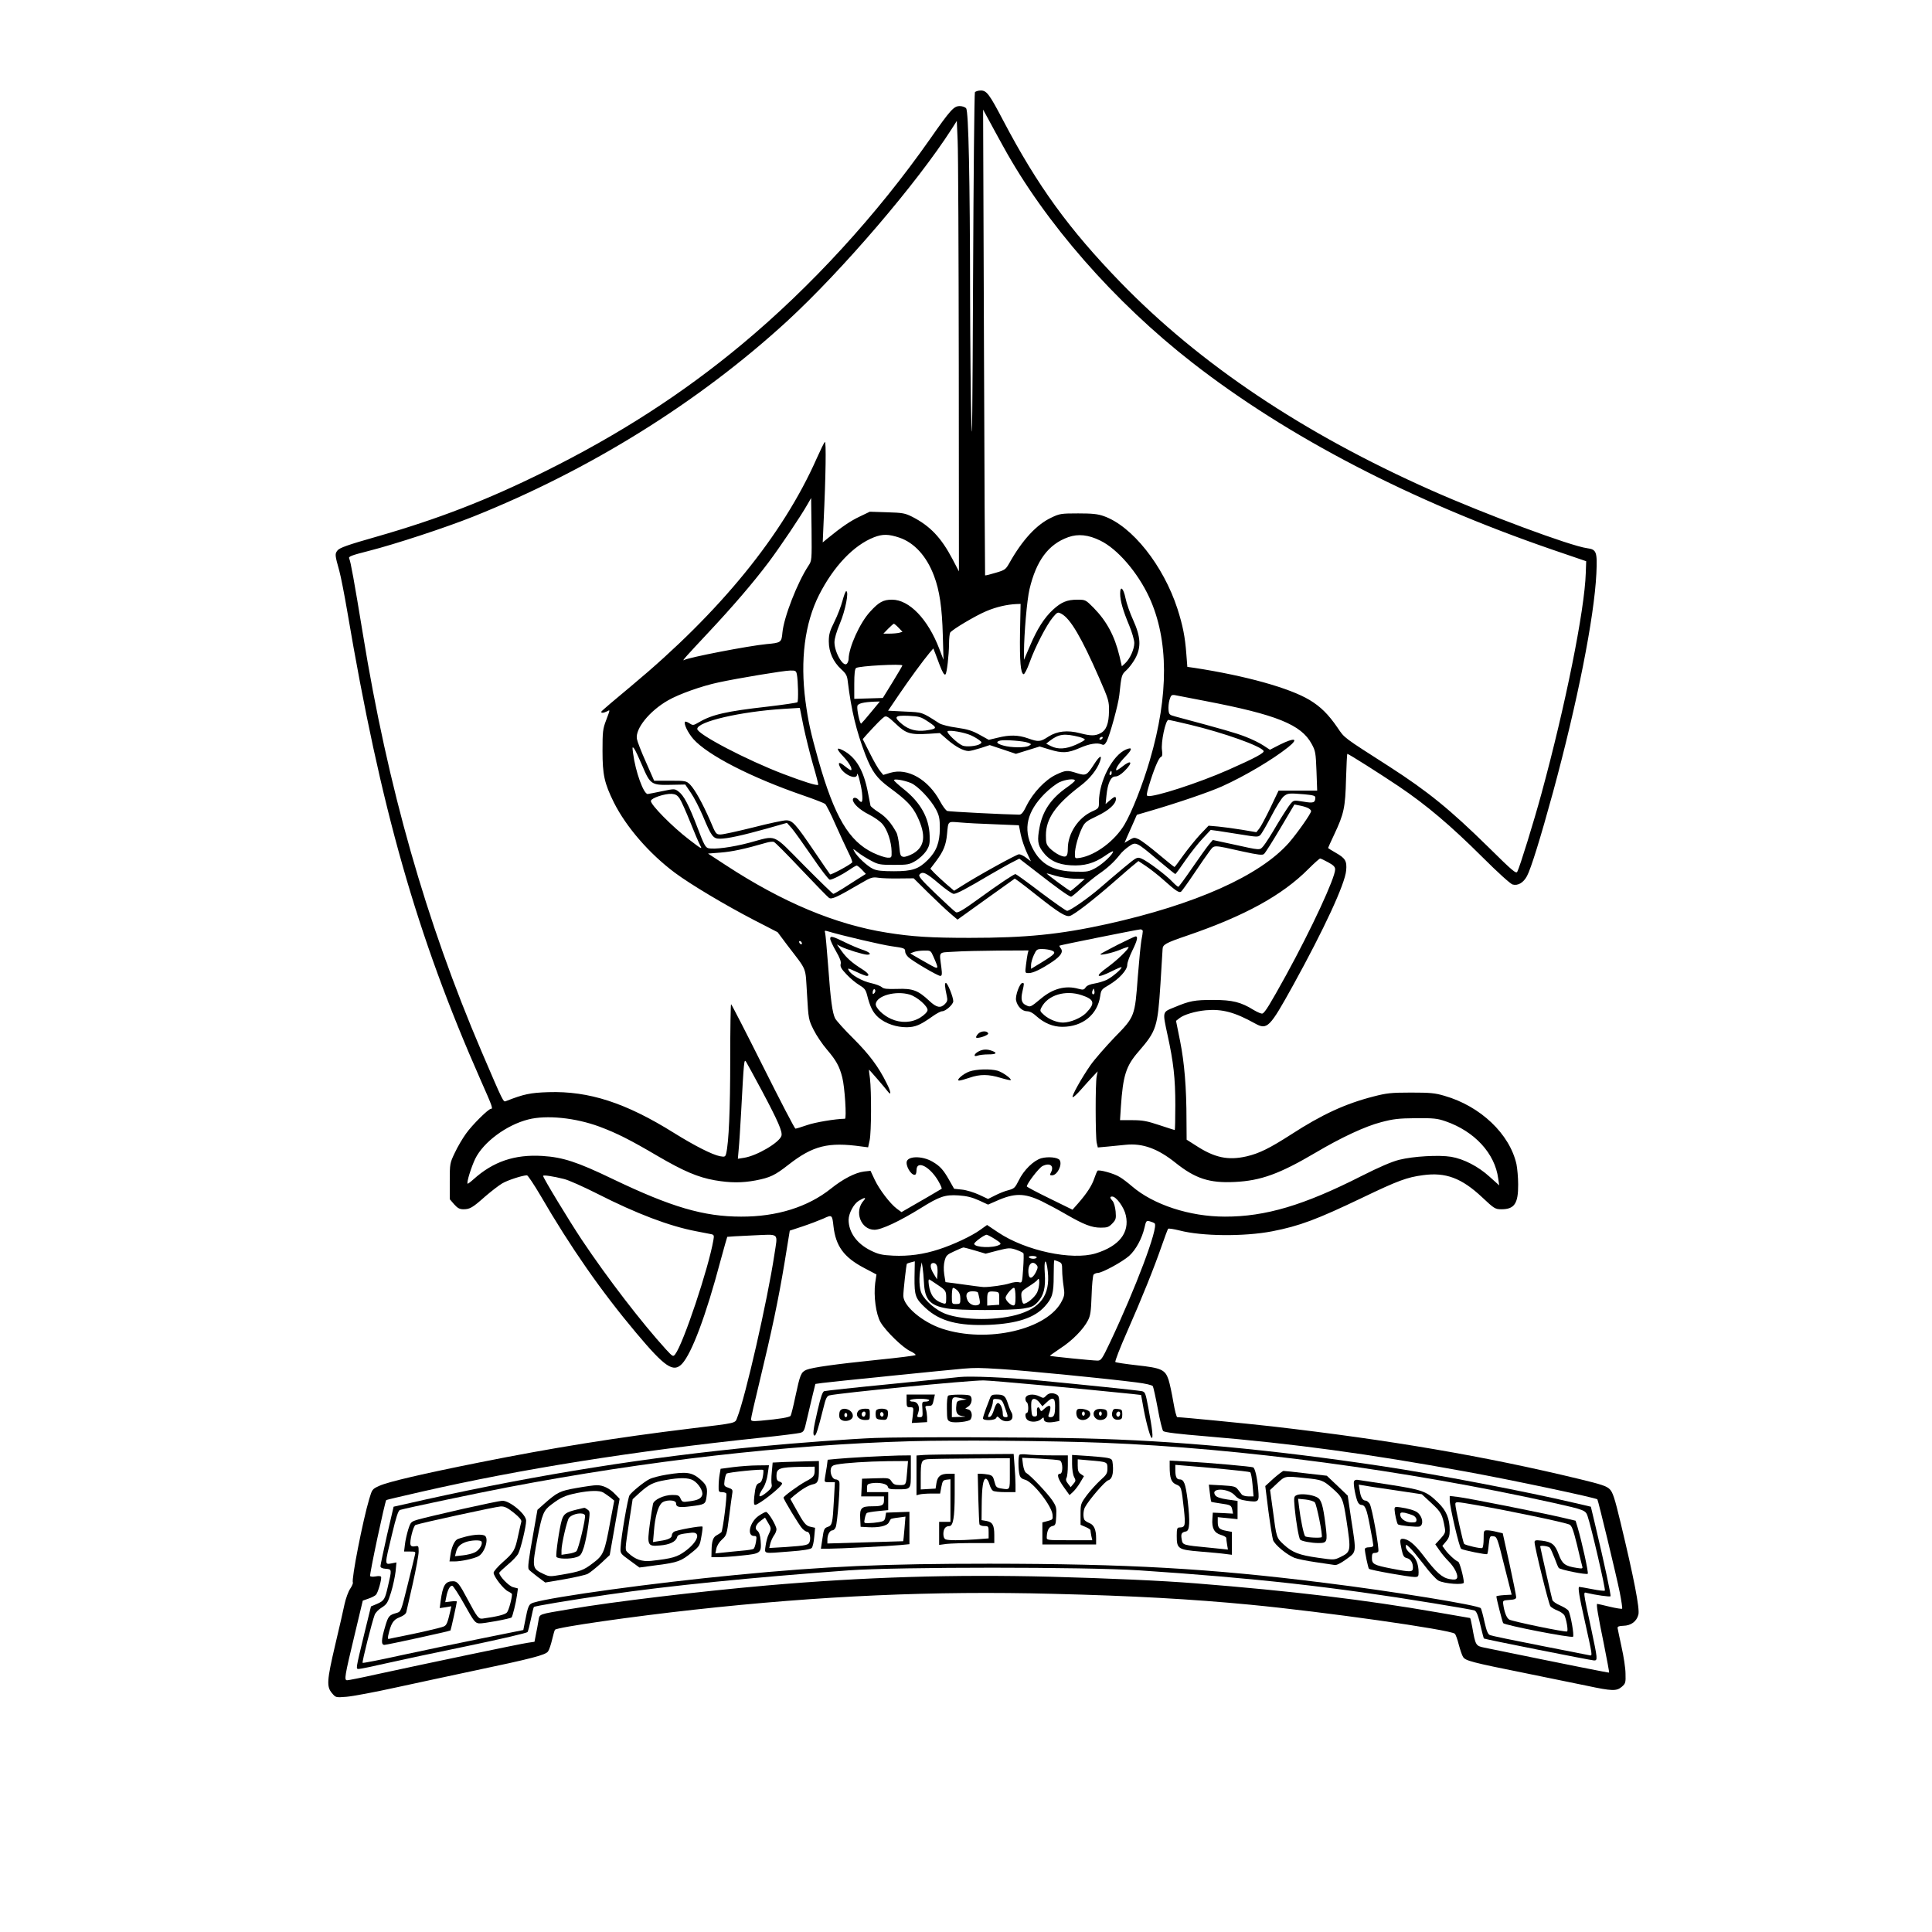 <?xml version="1.0" encoding="UTF-8" standalone="yes"?>
<svg version="1.0" xmlns="http://www.w3.org/2000/svg" width="1024pt" height="1024pt" viewBox="0 0 1366 1366" preserveAspectRatio="xMidYMid meet">
  <g transform="translate(0,1366) scale(0.1,-0.1)" fill="#000000" stroke="none">
    <path d="M6893 13008 c-4 -7 -10 -600 -13 -1318 -4 -944 -7 -1225 -12 -1016
-5 159 -8 557 -9 885 -1 846 -11 1314 -28 1335 -7 9 -28 16 -45 16 -42 0 -65
-25 -211 -234 -376 -536 -841 -1044 -1330 -1451 -418 -348 -871 -640 -1396
-900 -406 -201 -749 -334 -1188 -460 -201 -57 -259 -78 -274 -96 -20 -25 -20
-31 12 -145 11 -40 36 -168 56 -285 237 -1398 491 -2291 944 -3317 83 -187 88
-202 72 -202 -18 0 -133 -114 -176 -175 -24 -33 -60 -94 -79 -135 -35 -73 -36
-76 -36 -202 l0 -127 31 -36 c24 -27 39 -35 66 -35 45 0 64 11 154 91 42 36
96 78 120 92 39 23 144 57 175 57 6 0 49 -64 95 -142 213 -367 430 -678 677
-972 204 -243 263 -283 324 -219 69 74 170 343 272 728 25 92 47 169 48 170 2
1 81 6 176 10 200 8 181 25 157 -137 -48 -319 -205 -1007 -262 -1149 -17 -44
6 -38 -328 -79 -528 -64 -986 -138 -1495 -240 -401 -80 -645 -137 -707 -165
-51 -23 -52 -25 -72 -92 -45 -149 -128 -573 -116 -592 2 -5 -6 -25 -19 -44
-13 -19 -31 -68 -40 -109 -8 -40 -38 -170 -66 -288 -59 -252 -62 -295 -23
-341 27 -32 27 -32 102 -26 42 3 202 33 356 67 154 33 397 86 540 116 419 88
514 113 530 138 8 11 21 50 29 85 8 34 17 65 20 68 17 18 548 94 986 142 890
98 1690 134 2534 112 565 -14 980 -37 1396 -77 520 -50 1411 -176 1446 -205 6
-5 19 -40 28 -77 10 -37 23 -77 31 -88 17 -26 61 -38 440 -114 160 -33 355
-73 435 -89 178 -38 210 -39 247 -7 26 23 28 29 26 93 0 37 -13 122 -28 188
-14 66 -27 126 -28 134 -1 11 10 15 40 16 55 1 95 31 107 79 11 41 -32 261
-126 651 -42 175 -55 214 -77 236 -22 22 -59 34 -216 72 -666 161 -1332 275
-2172 372 -189 21 -634 65 -669 65 -6 0 -18 48 -28 107 -10 59 -25 130 -34
158 -24 71 -50 83 -224 102 -79 9 -147 19 -152 23 -4 5 33 101 83 214 104 236
191 452 246 611 21 61 41 113 44 117 4 4 40 -2 81 -12 157 -41 455 -44 654 -6
195 38 315 83 641 239 250 120 313 143 426 158 160 22 273 -20 418 -156 86
-81 93 -85 137 -85 91 0 119 40 118 175 0 50 -6 114 -12 144 -48 213 -254 410
-509 483 -67 20 -101 23 -238 23 -141 0 -172 -4 -265 -28 -199 -51 -365 -128
-581 -268 -151 -97 -225 -134 -315 -155 -131 -30 -227 -10 -361 78 l-63 40 -1
137 c0 232 -15 408 -45 559 l-29 144 24 19 c31 25 112 49 186 56 116 10 204
-13 348 -93 87 -48 103 -32 270 270 219 397 367 716 375 812 6 66 -6 86 -73
124 -30 17 -55 33 -55 34 0 2 20 46 44 97 68 144 78 189 83 392 3 97 7 177 9
177 9 0 227 -138 364 -230 196 -132 368 -278 592 -501 109 -109 198 -189 213
-193 38 -10 76 13 101 59 28 51 96 270 184 592 173 636 292 1237 307 1548 7
155 1 170 -66 179 -118 16 -718 239 -1105 411 -902 401 -1632 890 -2194 1469
-365 377 -585 680 -828 1142 -99 189 -118 214 -159 214 -19 0 -37 -6 -42 -12z
m200 -383 c296 -540 786 -1100 1337 -1529 675 -526 1546 -978 2545 -1322 l240
-82 -3 -84 c-8 -264 -145 -942 -313 -1558 -54 -199 -154 -522 -171 -553 -8
-17 -33 4 -206 175 -270 265 -426 392 -699 568 -331 212 -315 200 -366 275
-65 95 -120 149 -198 196 -142 85 -451 171 -814 227 l-50 7 -7 90 c-9 123 -25
202 -63 321 -100 307 -321 585 -521 655 -42 15 -82 19 -181 19 -120 0 -132 -2
-188 -29 -106 -49 -207 -159 -299 -323 -25 -44 -31 -49 -97 -68 -39 -12 -72
-20 -74 -18 -1 2 -5 743 -8 1648 l-6 1645 41 -75 c22 -41 67 -124 101 -185z
m-314 -1553 l1 -1452 -45 86 c-80 152 -158 235 -285 300 -50 25 -67 29 -178
32 l-122 4 -73 -35 c-65 -31 -127 -73 -226 -154 l-34 -28 6 140 c16 331 19
580 9 570 -6 -5 -31 -57 -57 -115 -240 -543 -681 -1085 -1309 -1608 -116 -96
-212 -178 -214 -183 -5 -12 15 -11 39 1 24 13 24 16 -6 -64 -23 -60 -25 -81
-25 -215 0 -169 13 -228 80 -364 87 -174 251 -363 432 -498 112 -83 353 -227
561 -335 l165 -85 68 -91 c145 -190 127 -146 140 -348 10 -176 11 -180 47
-252 20 -40 62 -102 93 -138 65 -76 89 -118 109 -197 18 -68 32 -293 19 -293
-68 -1 -211 -25 -268 -45 -40 -14 -77 -25 -82 -25 -5 0 -108 198 -229 440
-121 242 -223 440 -226 440 -3 0 -6 -177 -6 -392 0 -352 -10 -588 -29 -665 -6
-22 -10 -24 -43 -18 -54 10 -180 74 -326 165 -341 213 -601 297 -887 288 -129
-4 -175 -14 -300 -63 -20 -8 -16 -16 -173 350 -394 922 -663 1868 -839 2951
-62 377 -87 516 -97 535 -7 14 13 22 139 54 185 47 541 164 737 242 828 331
1596 810 2219 1381 392 361 919 976 1166 1362 l35 55 6 -140 c4 -77 7 -794 8
-1593z m-1063 -1412 c-78 -118 -174 -364 -184 -473 -6 -69 -10 -72 -112 -81
-126 -12 -551 -94 -584 -113 -18 -10 20 32 170 192 178 190 317 352 428 499
83 111 228 326 277 413 l24 42 3 -221 c2 -220 2 -222 -22 -258z m642 199 c107
-36 194 -132 246 -271 39 -102 57 -227 62 -418 l5 -175 -30 78 c-80 209 -212
347 -334 347 -62 0 -93 -17 -155 -85 -73 -79 -151 -253 -152 -335 0 -8 -4 -22
-10 -30 -23 -36 -89 73 -90 148 0 27 14 75 39 135 38 90 65 227 44 227 -5 0
-16 -30 -26 -67 -10 -38 -35 -104 -57 -148 -33 -66 -40 -90 -40 -140 0 -75 31
-145 88 -197 34 -31 42 -46 46 -85 25 -205 60 -350 125 -520 46 -118 80 -165
168 -230 124 -91 163 -132 199 -206 63 -132 54 -213 -30 -262 -25 -14 -56 -25
-68 -23 -21 3 -24 10 -30 76 -4 41 -13 84 -20 96 -38 69 -74 110 -124 142 -30
19 -57 41 -59 47 -1 7 -10 48 -18 92 -30 158 -85 252 -177 300 -49 25 -48 10
2 -43 41 -44 66 -87 56 -97 -2 -3 -21 9 -42 26 -42 35 -56 32 -35 -8 28 -53
118 -90 119 -49 2 29 28 -72 35 -129 7 -66 0 -80 -25 -50 -16 19 -40 19 -40 1
0 -27 48 -72 114 -105 36 -18 79 -48 95 -67 35 -39 64 -127 65 -194 1 -44 0
-45 -30 -44 -17 1 -62 16 -100 34 -172 82 -274 256 -388 657 -56 200 -71 269
-91 416 -38 291 -5 550 96 750 103 203 245 352 388 408 61 24 104 23 179 -2z
m1421 -21 c122 -59 265 -225 347 -402 137 -298 139 -690 4 -1150 -50 -172
-128 -370 -180 -457 -68 -114 -203 -215 -312 -234 -38 -6 -38 -5 -38 27 0 44
23 127 50 183 19 40 30 49 104 84 85 40 136 86 136 122 0 22 -10 19 -49 -15
l-24 -21 6 60 c9 89 31 135 63 135 17 0 40 14 65 39 62 61 50 84 -16 31 -21
-17 -40 -28 -42 -26 -9 8 20 52 65 98 49 51 50 68 4 49 -96 -40 -192 -226
-192 -371 0 -44 -1 -46 -48 -67 -99 -45 -172 -157 -172 -262 0 -59 -11 -68
-59 -47 -22 10 -52 32 -68 48 -25 26 -28 37 -28 92 0 118 69 216 243 349 67
50 119 116 139 173 18 51 -2 42 -41 -19 -52 -80 -57 -83 -120 -64 -70 23 -81
22 -151 -11 -75 -36 -161 -127 -206 -217 -24 -50 -37 -65 -53 -65 -93 1 -494
21 -508 26 -10 3 -32 33 -50 66 -83 156 -230 241 -353 204 l-50 -15 -22 27
c-13 15 -46 72 -73 127 l-50 99 27 31 c72 79 110 117 126 127 15 8 29 -1 81
-50 72 -69 102 -78 234 -70 l77 5 55 -48 c57 -49 113 -79 149 -79 12 0 50 10
85 21 l64 21 93 -31 92 -31 84 26 84 26 69 -21 c92 -28 129 -26 213 10 70 31
127 40 159 25 12 -6 20 0 32 21 24 47 83 262 90 328 15 142 16 145 50 176 18
16 46 53 62 82 44 80 40 154 -14 273 -23 50 -47 119 -54 154 -15 73 -38 93
-38 33 0 -51 20 -120 64 -225 20 -48 36 -104 36 -124 0 -44 -30 -111 -64 -143
l-24 -22 -17 73 c-34 141 -89 245 -183 341 -56 56 -57 57 -115 57 -72 0 -113
-17 -171 -70 -62 -57 -112 -135 -163 -255 l-43 -100 0 55 c1 134 21 367 39
444 48 203 134 318 274 368 70 25 143 17 226 -24z m-567 -650 c-3 -204 4 -288
25 -295 6 -2 25 34 43 84 39 109 120 265 164 318 32 38 35 39 61 25 63 -34
141 -166 267 -454 67 -153 70 -165 69 -234 -1 -88 -19 -135 -60 -156 -38 -20
-68 -20 -145 0 -89 23 -161 15 -223 -24 -58 -38 -70 -39 -146 -12 -68 24 -130
25 -213 4 l-63 -15 -65 36 c-52 29 -85 39 -161 50 -54 7 -107 21 -124 31 -126
81 -116 77 -243 83 l-119 6 78 115 c77 113 167 236 216 295 l26 30 14 -35 c7
-19 21 -55 30 -80 21 -55 34 -76 42 -68 10 10 24 134 25 213 0 39 4 75 8 82
13 21 181 121 256 152 71 30 146 47 212 50 l30 1 -4 -202z m-858 33 l27 -28
-23 -7 c-13 -3 -43 -6 -67 -6 l-45 0 34 35 c19 19 37 35 40 35 3 0 19 -13 34
-29z m26 -266 c0 -3 -31 -56 -69 -118 l-69 -112 -101 -3 -101 -3 0 105 c0 73
4 107 13 113 22 15 327 31 327 18z m-746 -62 c9 -44 12 -191 4 -198 -4 -4 -99
-18 -210 -31 -292 -33 -393 -56 -485 -110 -41 -24 -44 -24 -68 -8 -14 9 -28
14 -31 11 -12 -12 19 -77 58 -122 101 -114 408 -272 780 -400 76 -26 144 -53
152 -59 7 -6 40 -69 71 -141 32 -71 73 -161 92 -199 19 -37 32 -71 28 -74 -18
-19 -151 -90 -156 -84 -3 4 -54 77 -112 163 -133 196 -154 219 -199 219 -19 0
-123 -22 -232 -50 -109 -27 -212 -50 -231 -50 -32 0 -34 2 -74 98 -54 123
-107 219 -142 255 -27 26 -31 27 -141 27 l-113 0 -58 132 c-33 73 -61 146 -64
164 -12 72 89 197 220 272 78 45 239 102 357 127 133 29 464 84 507 84 37 1
42 -2 47 -26z m2886 -189 c506 -97 680 -167 754 -304 27 -49 29 -63 34 -191
l5 -139 -137 0 -136 0 -58 -122 c-33 -68 -68 -134 -79 -147 l-20 -25 -100 17
c-54 9 -130 19 -169 23 l-69 6 -61 -64 c-33 -36 -86 -102 -118 -146 -32 -45
-59 -82 -62 -82 -3 0 -53 41 -112 90 -59 50 -122 97 -140 106 -31 14 -35 14
-67 -5 l-34 -20 18 42 c10 23 30 68 44 99 l25 57 89 26 c199 58 424 135 513
175 162 73 359 190 468 277 77 62 48 71 -59 18 l-70 -36 -46 30 c-25 17 -82
45 -127 62 -69 27 -153 51 -496 143 -41 11 -45 14 -48 46 -2 19 1 52 7 72 10
33 15 37 39 33 15 -3 110 -21 212 -41z m-2361 -79 c-34 -42 -66 -78 -70 -81
-9 -5 -32 99 -27 124 3 18 43 28 121 31 l38 1 -62 -75z m-411 -370 c23 -77 39
-141 37 -144 -8 -8 -103 22 -245 76 -258 98 -610 282 -610 319 0 52 306 123
611 142 l114 7 26 -130 c15 -71 45 -193 67 -270z m817 301 c65 -43 63 -49 -21
-61 -65 -8 -119 6 -166 45 -62 51 -53 63 45 59 78 -4 88 -7 142 -43z m1849
-20 c241 -58 499 -150 520 -185 9 -13 -59 -50 -249 -134 -210 -93 -526 -195
-570 -185 -10 2 -8 18 7 68 34 115 70 201 85 207 11 5 13 16 9 48 -9 56 25
215 45 215 6 0 75 -15 153 -34z m-1549 -75 c22 -10 49 -26 60 -35 17 -13 18
-17 5 -26 -25 -16 -100 -23 -126 -11 -38 17 -116 93 -104 101 16 10 118 -8
165 -29z m768 -12 c20 -6 37 -13 37 -18 0 -5 -28 -21 -62 -36 -71 -32 -129
-35 -178 -10 l-33 17 24 19 c65 50 104 55 212 28z m162 -9 c-3 -5 -11 -10 -16
-10 -6 0 -7 5 -4 10 3 6 11 10 16 10 6 0 7 -4 4 -10z m-527 -31 c26 -10 26
-11 7 -22 -26 -15 -128 -14 -182 2 -47 13 -55 27 -20 35 32 7 164 -3 195 -15z
m-2728 -160 c57 -135 65 -141 200 -138 l105 2 40 -59 c23 -33 60 -106 85 -164
60 -144 72 -160 120 -160 53 0 158 23 330 71 l144 41 34 -38 c18 -21 83 -112
144 -201 61 -90 117 -163 125 -163 18 0 87 35 140 71 23 16 46 29 50 29 5 0
22 -13 37 -29 l28 -30 -56 -35 c-31 -20 -81 -52 -111 -71 -31 -19 -59 -35 -63
-35 -4 0 -97 90 -207 201 -230 232 -187 214 -389 160 -122 -32 -245 -48 -288
-38 -20 5 -32 27 -76 144 -62 162 -97 229 -135 257 -27 20 -28 20 -115 2 -48
-10 -94 -19 -102 -20 -29 -2 -87 157 -104 289 -6 45 -5 48 8 32 8 -11 33 -64
56 -118z m3320 -54 c0 -8 -4 -15 -10 -15 -5 0 -7 7 -4 15 4 8 8 15 10 15 2 0
4 -7 4 -15z m-1420 -71 c49 -20 140 -116 178 -187 23 -45 27 -64 27 -137 -1
-98 -24 -159 -85 -220 -65 -65 -110 -80 -239 -80 -86 0 -122 4 -149 17 -40 19
-113 87 -132 124 -12 21 -9 20 26 -8 21 -17 64 -43 94 -59 50 -27 64 -29 160
-29 97 0 109 2 153 28 26 15 60 47 75 69 23 36 27 51 25 108 -3 126 -64 236
-184 331 -35 28 -66 56 -68 62 -5 13 67 2 119 -19z m1160 17 c0 -4 -26 -27
-58 -49 -110 -77 -170 -165 -192 -282 -17 -89 -13 -123 20 -168 46 -64 108
-95 200 -100 97 -6 166 14 243 67 31 22 57 36 57 31 0 -20 -71 -87 -122 -116
-49 -27 -61 -29 -143 -27 -159 2 -249 53 -307 171 -65 132 -37 254 88 380 34
34 82 71 106 82 44 20 108 27 108 11z m-2794 -128 c12 -18 45 -93 74 -165 29
-73 61 -148 71 -166 17 -30 8 -25 -79 42 -118 90 -275 249 -270 274 4 20 99
52 148 49 26 -2 39 -9 56 -34z m4417 31 c61 -6 77 -10 77 -23 -1 -37 -13 -41
-84 -29 -69 11 -69 11 -92 -16 -13 -15 -55 -80 -94 -145 -38 -66 -81 -133 -95
-150 -30 -35 -15 -35 -225 11 l-135 29 -27 -32 c-15 -18 -68 -92 -119 -166
-50 -73 -94 -133 -98 -133 -4 0 -23 16 -42 36 -44 47 -176 146 -217 163 -32
13 -33 13 -125 -63 -50 -42 -126 -106 -167 -142 -84 -73 -215 -164 -235 -164
-8 0 -91 59 -186 130 -94 72 -175 130 -179 130 -11 0 -115 -69 -265 -178 -106
-77 -143 -98 -156 -92 -9 5 -73 64 -143 131 -101 97 -124 124 -115 135 21 26
47 14 135 -61 48 -41 96 -75 107 -75 21 0 86 34 258 136 59 34 129 74 157 88
l49 25 119 -92 c146 -114 234 -177 247 -177 5 0 38 27 73 60 35 32 90 77 121
99 62 42 111 87 150 137 13 18 42 44 64 59 50 35 51 35 204 -94 66 -55 122
-101 125 -101 3 0 35 44 72 98 37 53 92 123 123 155 l55 59 53 -7 c28 -4 103
-16 166 -26 104 -17 116 -18 131 -4 10 9 45 70 79 135 34 66 73 128 88 140 28
22 36 23 146 14z m23 -96 c13 -6 24 -16 24 -23 0 -17 -98 -156 -157 -224 -206
-233 -660 -436 -1288 -575 -332 -73 -571 -97 -969 -97 -271 0 -407 8 -586 37
-361 57 -737 214 -1140 478 l-124 81 89 7 c79 6 170 25 321 69 23 7 48 10 56
6 9 -3 95 -90 193 -194 98 -103 186 -194 196 -201 19 -13 53 2 224 102 73 43
84 46 125 40 25 -4 91 -6 147 -5 l103 1 102 -101 c56 -55 126 -121 155 -146
l53 -45 202 145 203 145 30 -21 c17 -12 75 -57 130 -101 148 -117 200 -150
229 -142 29 7 163 110 314 242 63 55 126 110 142 122 l29 24 54 -36 c30 -20
85 -63 123 -97 85 -76 110 -93 124 -84 6 4 47 61 92 128 45 67 95 139 111 160
35 44 16 45 236 -4 106 -23 137 -27 148 -17 8 6 60 88 115 181 l100 169 35 -7
c19 -3 46 -11 59 -17z m-2211 -116 l169 -7 13 -65 c7 -36 27 -93 43 -128 l29
-62 -33 25 c-18 14 -41 25 -51 25 -17 0 -291 -151 -405 -224 l-54 -34 -56 48
c-30 26 -68 62 -84 78 l-28 30 41 54 c52 70 70 114 77 191 9 94 3 89 91 82 43
-4 154 -10 248 -13z m2356 -269 c37 -20 49 -32 49 -50 0 -60 -167 -420 -347
-748 -116 -210 -149 -264 -167 -271 -7 -3 -35 9 -62 25 -90 56 -150 71 -286
71 -133 0 -165 -6 -275 -52 -86 -35 -84 -27 -48 -196 42 -191 55 -306 55 -494
0 -98 -2 -178 -4 -178 -2 0 -51 16 -109 35 -87 29 -119 35 -191 35 l-87 0 6
93 c15 223 36 290 125 392 127 147 135 172 155 480 8 126 15 237 15 245 1 31
21 43 171 94 410 140 675 286 860 472 41 41 78 74 83 74 4 0 30 -12 57 -27z
m-1794 -116 l73 -1 -48 -43 c-26 -23 -50 -42 -53 -43 -7 0 -169 119 -169 125
0 1 28 -6 63 -17 34 -10 95 -20 134 -21z m483 -371 c0 -7 -4 -36 -10 -65 -5
-28 -16 -142 -25 -254 -21 -284 -21 -285 -164 -431 -64 -67 -141 -155 -170
-196 -64 -92 -135 -219 -127 -227 4 -4 30 20 59 53 28 32 67 75 85 94 l33 35
-7 -35 c-10 -47 -9 -426 0 -469 l8 -34 67 6 c36 4 95 9 131 13 119 12 226 -27
351 -127 140 -112 240 -145 419 -136 185 9 317 57 573 208 179 106 350 186
463 215 83 22 122 27 244 28 127 1 153 -2 211 -22 205 -71 349 -227 372 -405
l7 -48 -68 61 c-80 73 -183 126 -272 141 -86 14 -266 4 -366 -21 -53 -13 -141
-51 -268 -115 -405 -206 -679 -288 -966 -287 -248 0 -505 84 -657 215 -29 25
-67 54 -86 65 -39 25 -148 55 -158 44 -3 -4 -13 -28 -22 -54 -17 -51 -53 -106
-115 -177 l-39 -44 -161 79 c-89 43 -161 82 -162 85 -1 19 84 130 110 144 53
27 86 3 60 -46 -9 -16 -7 -19 8 -19 38 0 75 76 54 108 -13 19 -80 26 -129 13
-54 -15 -125 -84 -160 -157 -26 -52 -32 -58 -73 -69 -25 -6 -67 -23 -94 -37
l-50 -25 -64 30 c-35 16 -89 33 -120 36 l-56 6 -34 60 c-41 73 -65 100 -118
131 -76 45 -184 41 -184 -6 0 -43 45 -101 64 -83 3 4 6 16 6 28 0 81 106 21
164 -93 10 -19 16 -35 14 -37 -3 -3 -169 -99 -244 -142 l-40 -23 -33 24 c-48
36 -124 136 -157 206 l-29 62 -46 -5 c-62 -8 -148 -52 -234 -121 -163 -130
-382 -199 -635 -198 -265 0 -493 67 -910 267 -247 119 -350 153 -495 162 -197
12 -348 -40 -487 -165 -21 -19 -40 -33 -42 -31 -8 9 26 117 54 176 58 118 221
239 375 278 129 33 334 12 504 -51 123 -46 218 -94 410 -207 185 -108 286
-151 405 -172 110 -19 193 -19 289 -1 103 20 136 36 232 111 173 135 281 162
516 129 l47 -6 11 51 c12 58 13 344 2 436 -5 33 -8 61 -7 62 1 2 113 -127 133
-154 27 -35 23 -2 -8 58 -57 116 -122 203 -236 317 -62 61 -119 125 -128 141
-20 40 -32 128 -50 376 -9 116 -18 219 -21 229 -5 16 -3 18 17 12 98 -30 386
-97 452 -106 93 -13 97 -15 97 -39 0 -10 10 -27 23 -39 30 -28 207 -132 225
-132 12 0 14 11 8 58 -15 119 -25 106 89 113 55 4 196 7 314 8 l213 1 -6 -23
c-3 -13 -8 -49 -12 -80 -7 -57 -7 -57 20 -57 31 0 89 28 168 81 60 41 78 70
57 95 -6 8 -10 16 -8 18 5 4 547 113 572 115 9 0 17 -5 17 -13z m-2410 -87 c0
-6 -4 -7 -10 -4 -5 3 -10 11 -10 16 0 6 5 7 10 4 6 -3 10 -11 10 -16z m1765
-49 c36 -14 25 -26 -71 -85 l-74 -45 0 28 c0 15 9 46 20 70 18 39 22 42 59 42
22 0 52 -5 66 -10z m-836 -42 c42 -96 42 -96 -35 -53 -38 21 -82 47 -98 56
l-30 18 25 10 c13 5 46 10 72 10 47 1 48 0 66 -41z m-1210 -954 c112 -211 145
-286 136 -315 -15 -48 -174 -141 -264 -155 l-44 -7 6 69 c4 38 11 155 17 259
20 373 21 378 35 358 6 -10 58 -104 114 -209z m-1401 -620 c31 -7 138 -55 237
-105 275 -140 507 -228 695 -264 47 -9 95 -18 108 -21 20 -4 22 -9 16 -42 -34
-198 -213 -733 -270 -807 -15 -19 -17 -18 -66 35 -170 187 -412 501 -595 775
-91 137 -273 437 -273 451 0 8 74 -3 148 -22z m3377 -157 c39 -19 116 -60 171
-92 128 -74 183 -95 247 -95 46 0 57 4 81 29 26 27 28 35 24 85 -3 32 -12 63
-21 74 -21 23 -21 32 -3 32 28 0 84 -76 96 -133 28 -123 -48 -218 -213 -269
-170 -51 -496 19 -689 148 l-79 53 -49 -35 c-59 -43 -191 -105 -291 -137 -109
-36 -215 -50 -324 -45 -81 4 -105 10 -160 37 -98 49 -155 129 -155 217 1 46
36 112 72 134 41 25 56 26 35 2 -70 -77 -21 -207 76 -207 49 0 177 60 327 153
133 83 172 96 267 90 58 -4 95 -13 144 -35 l65 -30 55 24 c131 59 200 59 324
0z m-1472 -177 c16 -140 73 -219 215 -294 l89 -47 -9 -60 c-12 -92 5 -221 38
-278 37 -63 159 -182 212 -205 23 -11 39 -23 35 -27 -4 -4 -123 -19 -263 -33
-311 -32 -465 -54 -508 -71 -39 -17 -45 -33 -79 -192 -14 -67 -29 -127 -33
-133 -7 -11 -78 -23 -212 -35 -59 -5 -68 -3 -68 11 0 9 27 129 61 268 87 360
133 579 176 838 l37 227 91 30 c51 17 116 42 146 55 62 29 63 28 72 -54z
m2271 20 c28 -28 -136 -462 -316 -842 -57 -120 -63 -128 -89 -128 -31 0 -333
30 -336 34 -1 1 32 24 73 52 84 54 164 135 196 198 18 34 22 64 26 176 2 74 9
141 14 148 6 6 19 12 30 12 30 0 172 77 221 120 47 42 91 122 109 200 11 48
13 51 37 45 14 -4 30 -10 35 -15z m-1129 -111 c41 -26 46 -33 32 -40 -44 -25
-174 -20 -179 6 -2 11 70 64 88 65 5 0 32 -14 59 -31z m-140 -81 l74 -22 84
22 c80 20 88 20 131 6 25 -9 49 -20 52 -25 3 -5 2 -55 -2 -110 -7 -99 -7 -100
-30 -95 -13 4 -42 0 -66 -8 -35 -12 -141 -27 -183 -26 -9 0 -81 9 -215 28
l-55 7 -9 55 c-5 36 -4 69 3 96 10 37 17 44 68 67 32 15 61 27 66 27 4 0 41
-10 82 -22z m435 -48 c0 -5 -11 -10 -24 -10 -14 0 -28 5 -31 10 -4 6 7 10 24
10 17 0 31 -4 31 -10z m154 -30 c23 -9 26 -15 26 -62 0 -29 5 -80 10 -113 8
-52 7 -65 -11 -101 -98 -204 -529 -304 -849 -198 -138 46 -272 159 -273 231
-1 33 21 224 25 228 2 2 15 6 29 10 l27 7 -2 -114 c-1 -130 6 -149 79 -217
101 -93 231 -127 450 -118 196 9 319 49 392 130 54 60 63 92 63 217 0 60 2
110 4 110 3 0 16 -4 30 -10z m-80 -37 c29 -178 -29 -279 -191 -332 -149 -49
-398 -49 -529 0 -65 25 -143 91 -168 144 -17 35 -20 114 -7 180 l8 40 6 -35
c3 -19 8 -70 10 -113 6 -117 44 -158 162 -178 87 -15 446 -15 540 -1 60 10 74
16 102 46 43 47 57 103 50 204 -6 83 5 113 17 45z m-778 3 c3 -13 4 -38 2 -57
l-3 -34 -22 36 c-29 46 -30 79 -3 79 12 0 22 -9 26 -24z m704 9 c10 -12 8 -22
-7 -52 -24 -45 -47 -49 -51 -9 -8 65 26 100 58 61z m-700 -140 c57 -38 60 -42
60 -93 0 -40 -2 -43 -22 -37 -61 18 -91 58 -101 132 -4 32 -2 41 7 35 6 -4 32
-20 56 -37z m703 -53 c-18 -37 -78 -85 -97 -79 -6 2 -12 22 -14 45 -3 39 -2
42 51 76 30 19 59 40 63 48 18 27 15 -53 -3 -90z m-543 -44 c0 -36 -2 -38 -30
-38 -30 0 -30 1 -30 53 0 30 3 57 7 60 3 4 17 -3 30 -15 16 -15 23 -33 23 -60z
m390 11 c0 -46 -3 -59 -15 -59 -19 0 -55 35 -55 54 0 20 50 77 61 70 5 -3 9
-32 9 -65z m-266 33 c2 -4 7 -24 11 -44 6 -30 4 -39 -9 -44 -27 -11 -62 4 -75
32 -18 41 -6 64 34 64 19 0 36 -3 39 -8z m151 -42 l0 -45 -42 -3 -43 -3 0 44
c0 53 5 59 50 55 34 -3 35 -4 35 -48z m13 -500 c169 -10 763 -69 956 -94 65
-8 112 -19 117 -27 4 -7 20 -79 35 -159 14 -80 32 -151 38 -158 9 -9 106 -21
302 -37 629 -53 1150 -124 1834 -249 325 -59 924 -186 934 -197 6 -7 135 -542
158 -656 12 -61 20 -114 17 -117 -3 -3 -42 3 -88 14 -45 11 -85 20 -88 20 -8
0 4 -75 48 -289 21 -107 38 -195 36 -197 -2 -2 -250 47 -884 177 -59 12 -61
16 -84 147 -6 34 -13 62 -15 62 -2 0 -106 18 -231 40 -512 89 -1029 151 -1708
205 -233 19 -620 36 -1030 47 -684 17 -1315 -2 -2005 -62 -467 -41 -1082 -114
-1385 -166 -237 -40 -218 -33 -228 -84 -4 -25 -12 -68 -18 -96 l-10 -52 -47
-7 c-47 -6 -715 -146 -1074 -224 -102 -23 -194 -41 -203 -41 -23 0 -19 24 53
324 l57 239 40 14 c22 7 46 20 53 27 15 15 43 116 36 128 -3 5 -20 6 -39 2
-18 -3 -35 -2 -38 3 -6 9 105 529 114 537 2 2 114 28 249 59 700 160 1498 287
2402 382 135 14 259 30 275 34 26 7 30 14 46 87 10 43 28 119 40 169 l22 90
50 7 c48 7 901 93 995 101 88 7 107 7 268 -3z"/>
    <path d="M5870 7023 c0 -10 18 -49 40 -87 28 -48 38 -75 34 -91 -5 -19 4 -35
41 -74 26 -28 67 -62 91 -76 35 -21 45 -33 54 -68 22 -88 42 -127 82 -162 51
-43 125 -68 199 -68 61 1 94 15 178 74 30 22 62 39 72 39 25 0 79 48 79 71 0
29 -40 129 -52 129 -10 0 -9 -21 7 -96 6 -25 2 -37 -14 -53 -31 -31 -59 -26
-111 23 -79 74 -117 88 -225 84 -74 -2 -97 0 -111 13 -11 9 -44 21 -75 28 -62
13 -142 58 -158 90 -10 18 -5 17 51 -9 35 -17 69 -30 76 -30 24 0 11 20 -30
46 -72 45 -112 80 -147 129 l-34 47 29 -15 c37 -19 160 -57 185 -57 36 0 19
18 -33 35 -29 10 -82 32 -118 50 -94 46 -110 50 -110 28z m311 -386 c-8 -8
-11 -7 -11 4 0 9 3 19 7 23 4 4 9 2 11 -4 3 -7 -1 -17 -7 -23z m251 -9 c53
-16 130 -84 126 -111 -2 -13 -23 -34 -52 -52 -61 -37 -136 -40 -206 -9 -58 26
-112 80 -108 107 9 58 142 94 240 65z"/>
    <path d="M7902 6980 c-62 -32 -116 -61 -120 -65 -13 -14 83 7 138 30 30 13 57
21 59 19 8 -8 -82 -95 -146 -141 -98 -70 -82 -85 30 -29 37 19 67 31 67 27 0
-14 -66 -69 -105 -89 -22 -10 -61 -22 -87 -26 -31 -5 -53 -14 -62 -27 -12 -18
-18 -19 -52 -10 -89 25 -178 2 -261 -67 -77 -64 -78 -64 -107 -50 -33 14 -40
41 -27 98 13 57 13 60 0 60 -19 0 -52 -90 -45 -123 9 -43 43 -77 78 -77 18 0
42 -12 66 -35 55 -49 117 -75 183 -75 143 0 249 86 268 218 6 43 10 48 62 78
72 43 129 105 129 142 0 16 16 60 35 99 37 75 43 104 23 102 -7 -1 -64 -28
-126 -59z m-166 -347 c-11 -11 -19 6 -11 24 8 17 8 17 12 0 3 -10 2 -21 -1
-24z m-89 -9 c91 -30 98 -57 34 -124 -35 -37 -114 -70 -165 -70 -42 0 -97 22
-131 51 -33 29 -34 32 -21 57 45 87 169 124 283 86z"/>
    <path d="M6915 6350 c-10 -11 -16 -23 -13 -26 11 -10 89 17 85 29 -6 21 -52
19 -72 -3z"/>
    <path d="M6921 6227 c-34 -17 -42 -42 -10 -31 13 5 48 9 77 9 56 0 67 10 26
25 -34 13 -64 12 -93 -3z"/>
    <path d="M6854 6084 c-45 -16 -99 -64 -72 -64 8 0 41 9 73 20 74 26 136 25
220 -1 37 -11 69 -18 71 -16 9 9 -58 57 -94 67 -52 14 -149 11 -198 -6z"/>
    <path d="M6785 3924 c-22 -3 -242 -25 -490 -50 -247 -24 -458 -47 -467 -50
-12 -3 -25 -40 -47 -135 -32 -137 -37 -179 -21 -179 10 0 25 48 61 192 17 71
25 87 43 92 69 17 980 106 1089 106 54 0 686 -58 1054 -96 l61 -7 12 -66 c17
-103 49 -224 61 -236 15 -13 7 59 -22 212 -20 106 -22 112 -47 117 -30 6 -395
44 -732 76 -217 21 -482 32 -555 24z"/>
    <path d="M7396 3791 c-16 -17 -20 -18 -44 -5 -47 24 -102 15 -102 -16 0 -11 5
-22 10 -25 6 -3 10 -22 10 -41 0 -19 -4 -34 -10 -34 -15 0 -12 -36 4 -49 22
-19 74 -16 96 4 17 15 20 16 20 3 0 -22 24 -29 71 -22 l39 7 0 88 c0 77 -2 90
-19 99 -29 15 -56 12 -75 -9z m-46 -48 l20 -26 28 26 c44 43 62 36 62 -22 0
-63 -7 -81 -32 -81 -14 0 -18 5 -14 16 25 65 13 83 -31 43 -20 -20 -23 -20
-29 -5 -11 28 -26 17 -22 -16 2 -27 0 -33 -17 -33 -17 0 -20 8 -23 49 -2 27
-1 55 2 62 8 22 33 16 56 -13z"/>
    <path d="M6410 3755 c0 -41 2 -45 25 -45 25 0 25 -1 19 -56 l-7 -55 54 3 54 3
0 35 c-1 19 -4 45 -9 58 -6 19 -4 22 19 22 26 0 29 3 39 53 l6 27 -100 0 -100
0 0 -45z m160 5 c0 -5 -12 -10 -26 -10 -25 0 -26 -2 -22 -55 3 -51 1 -55 -19
-55 -20 0 -21 2 -11 31 15 42 -3 79 -37 79 -15 0 -24 4 -20 10 3 6 35 10 71
10 36 0 64 -4 64 -10z"/>
    <path d="M6704 3792 c-6 -4 -10 -42 -9 -91 1 -79 2 -84 25 -93 30 -11 132 0
142 16 17 25 8 64 -14 70 l-23 7 23 16 c26 18 30 68 6 77 -22 8 -137 7 -150
-2z m97 -19 l34 -7 -35 -6 c-30 -4 -36 -9 -38 -34 -7 -55 5 -74 46 -79 27 -3
22 -4 -20 -5 l-58 -2 0 70 c0 77 1 78 71 63z"/>
    <path d="M7001 3778 c-5 -13 -18 -48 -30 -78 -11 -31 -21 -61 -21 -68 0 -19
86 -16 94 3 5 13 9 12 26 -5 29 -29 84 -24 88 8 2 13 -1 28 -6 35 -5 7 -17 35
-26 64 -18 55 -29 63 -82 63 -27 0 -36 -5 -43 -22z m106 -75 c22 -62 22 -63 3
-63 -15 0 -20 7 -20 24 0 37 -18 76 -34 76 -9 0 -20 -19 -28 -47 -9 -30 -20
-49 -31 -51 -15 -3 -15 0 3 40 11 24 20 53 20 66 0 20 4 23 32 20 31 -3 35 -8
55 -65z"/>
    <path d="M5936 3676 c-3 -14 -3 -32 0 -40 14 -37 94 -26 94 13 0 48 -83 71
-94 27z m54 -21 c0 -8 -4 -15 -10 -15 -5 0 -10 7 -10 15 0 8 5 15 10 15 6 0
10 -7 10 -15z"/>
    <path d="M6072 3688 c-30 -30 -5 -68 45 -68 32 0 33 1 33 40 0 39 -1 40 -33
40 -18 0 -38 -5 -45 -12z m48 -22 c0 -8 -4 -17 -9 -21 -12 -7 -24 12 -16 25 9
15 25 12 25 -4z"/>
    <path d="M6194 3686 c-3 -8 -4 -25 -2 -38 2 -19 10 -24 40 -26 33 -3 38 0 44
22 3 14 4 33 0 41 -7 20 -75 20 -82 1z m51 -36 c-5 -8 -11 -8 -17 -2 -6 6 -7
16 -3 22 5 8 11 8 17 2 6 -6 7 -16 3 -22z"/>
    <path d="M7617 3694 c-12 -12 -8 -51 7 -63 37 -31 103 9 80 47 -11 17 -74 29
-87 16z m53 -29 c0 -8 -4 -15 -10 -15 -5 0 -10 7 -10 15 0 8 5 15 10 15 6 0
10 -7 10 -15z"/>
    <path d="M7740 3685 c-21 -25 2 -65 39 -65 34 0 54 20 49 52 -2 18 -10 24 -39
26 -23 2 -40 -2 -49 -13z m50 -20 c0 -8 -4 -15 -10 -15 -5 0 -10 7 -10 15 0 8
5 15 10 15 6 0 10 -7 10 -15z"/>
    <path d="M7864 3675 c-8 -33 12 -57 45 -53 22 3 26 8 26 38 0 32 -3 35 -32 38
-28 3 -33 -1 -39 -23z m56 -9 c0 -8 -4 -17 -9 -21 -12 -7 -24 12 -16 25 9 15
25 12 25 -4z"/>
    <path d="M6185 3493 c-159 -6 -556 -35 -805 -59 -801 -76 -1569 -199 -2366
-375 l-231 -52 -47 -202 c-25 -112 -46 -210 -46 -218 0 -11 12 -17 38 -19 43
-3 43 -4 15 -123 -21 -93 -27 -103 -77 -125 l-43 -18 -46 -188 c-64 -265 -62
-254 -39 -254 11 0 98 18 194 40 97 22 359 78 583 124 225 47 411 90 415 97 4
6 15 48 24 92 9 44 18 82 21 85 7 7 243 46 520 87 443 64 1013 121 1705 172
351 25 1671 25 2055 0 823 -55 1370 -116 2082 -233 149 -24 278 -47 287 -50
17 -6 28 -37 50 -133 8 -34 16 -64 18 -66 5 -5 759 -155 779 -155 26 0 25 9
-20 221 -60 279 -58 263 -30 256 58 -14 161 -29 166 -23 5 5 -41 220 -109 507
l-30 126 -116 27 c-339 80 -981 203 -1362 260 -780 117 -1453 180 -2110 196
-362 9 -1266 11 -1475 3z m1615 -34 c973 -38 2141 -194 3184 -425 219 -49 227
-52 241 -94 25 -71 129 -520 122 -526 -3 -4 -44 1 -89 10 -46 9 -87 16 -92 16
-11 0 -1 -65 41 -250 52 -235 53 -238 34 -234 -9 2 -167 33 -351 69 -184 36
-344 69 -355 74 -15 6 -24 28 -39 93 -10 47 -22 91 -26 97 -12 21 -623 120
-1107 180 -813 102 -1390 134 -2368 135 -740 0 -1159 -18 -1795 -80 -575 -55
-1294 -154 -1427 -195 -35 -11 -39 -20 -62 -139 l-11 -55 -288 -58 c-158 -32
-412 -85 -565 -118 -153 -34 -281 -59 -283 -56 -6 5 67 293 85 339 5 15 28 39
50 52 36 23 43 34 66 108 14 46 28 112 32 147 l6 64 -36 -7 c-48 -9 -48 -11 4
203 30 127 45 171 57 175 46 14 556 121 765 161 979 187 1966 300 2847 325
313 9 1000 3 1360 -11z"/>
    <path d="M6533 3373 l-53 -4 0 -141 0 -140 23 6 c12 3 49 6 83 6 l61 0 9 48
c8 41 12 47 37 50 l27 3 0 -150 0 -151 -40 0 -40 0 0 -81 0 -82 53 7 c28 3
116 6 195 6 l142 0 0 56 c0 70 -12 92 -55 100 l-35 6 1 102 c1 132 10 191 29
191 8 0 19 -16 25 -38 6 -21 17 -42 25 -47 8 -6 48 -10 88 -10 l72 0 0 53 c0
28 -3 89 -7 135 l-6 82 -291 -2 c-160 -1 -315 -3 -343 -5z m607 -133 c0 -119
3 -114 -62 -104 -33 6 -37 10 -47 49 -9 36 -15 43 -42 49 -17 3 -42 6 -54 6
l-22 0 4 -172 c3 -95 6 -179 8 -185 3 -7 18 -13 35 -13 29 0 30 -2 30 -44 l0
-43 -92 -7 c-114 -8 -192 -8 -212 0 -10 4 -16 18 -16 38 0 36 15 56 42 56 27
0 38 61 38 223 l0 147 -43 0 c-56 0 -78 -17 -86 -66 l-6 -39 -53 -3 -52 -3 0
83 c0 115 4 126 49 131 20 2 159 4 309 5 l272 2 0 -110z"/>
    <path d="M7208 3374 c-10 -9 -9 -109 1 -143 4 -17 17 -28 38 -33 56 -14 190
-186 195 -248 3 -33 1 -35 -34 -44 l-38 -10 0 -78 0 -78 190 0 190 0 0 44 c0
61 -15 94 -47 107 -15 6 -31 16 -35 22 -11 18 -10 65 3 90 28 52 143 186 165
191 26 7 38 46 32 111 -3 36 -6 40 -38 47 -19 4 -83 10 -142 14 l-108 7 0 -64
c0 -36 6 -76 14 -91 13 -25 13 -30 -5 -50 l-19 -23 -19 25 c-14 17 -17 29 -10
42 5 9 9 48 9 87 l0 71 -117 0 c-65 0 -140 3 -168 6 -27 3 -53 3 -57 -2z m285
-40 c23 -8 24 -94 2 -94 -26 0 -16 -35 26 -94 l41 -57 25 23 c14 13 37 43 51
67 l26 44 -22 15 c-17 11 -22 24 -22 59 l0 45 78 -7 c132 -11 132 -11 132 -57
0 -35 -6 -45 -50 -84 -27 -25 -70 -72 -95 -105 -44 -60 -45 -63 -45 -136 l0
-74 35 -15 c19 -8 35 -18 35 -23 0 -5 3 -23 6 -40 l7 -31 -162 0 c-161 0 -161
0 -160 23 2 46 15 71 39 77 23 5 25 11 28 71 3 58 0 69 -28 111 -33 49 -153
176 -183 193 -11 6 -19 28 -24 59 l-6 49 125 -6 c69 -4 132 -9 141 -13z"/>
    <path d="M6120 3359 c-80 -4 -173 -11 -206 -14 l-62 -6 -6 -47 c-4 -26 -10
-62 -13 -79 -5 -32 -5 -33 32 -33 l38 0 -7 -127 c-9 -165 -12 -178 -44 -189
-24 -8 -28 -17 -37 -82 l-11 -72 54 0 c68 0 427 18 510 26 l62 6 0 114 0 115
-82 -3 -83 -3 -5 -30 c-4 -26 -11 -31 -45 -37 -22 -4 -55 -7 -74 -7 -33 -1
-33 0 -27 31 3 18 10 36 14 40 4 4 40 10 80 14 l72 7 0 63 0 64 -75 0 -75 0 0
29 c0 25 4 29 33 34 54 8 109 -4 114 -24 4 -16 15 -19 62 -19 105 0 101 -4
101 126 l0 114 -87 -1 c-49 -1 -153 -6 -233 -10z m294 -101 c-8 -99 -7 -98
-53 -98 -32 0 -44 5 -57 25 -16 25 -20 26 -113 23 l-96 -3 -3 -62 -3 -63 81 0
80 0 0 -29 c0 -34 -13 -41 -84 -41 -75 0 -88 -12 -84 -85 l3 -60 55 -3 c74 -4
131 9 144 33 6 11 12 22 14 24 1 3 25 8 53 11 l51 7 -7 -86 c-4 -47 -8 -87 -9
-88 0 0 -121 -4 -268 -8 l-268 -8 0 27 c0 35 17 66 36 66 8 0 18 10 23 23 12
31 33 301 25 321 -3 9 -15 16 -25 16 -23 0 -43 44 -34 77 4 16 15 24 39 28 62
12 219 22 364 24 l142 1 -6 -72z"/>
    <path d="M5544 3323 l-81 -4 -6 -67 c-4 -37 -4 -76 -1 -88 4 -16 -4 -29 -32
-53 -60 -49 -72 -38 -29 27 15 23 28 62 33 100 l9 62 -81 -1 c-45 0 -121 -6
-171 -12 l-90 -12 -7 -40 c-4 -22 -7 -59 -7 -82 -1 -39 1 -43 23 -43 14 0 27
-4 31 -9 7 -13 -24 -264 -35 -275 -4 -4 -19 -13 -31 -20 -27 -13 -37 -42 -38
-108 l-1 -48 52 0 c28 0 103 5 165 12 132 13 138 18 131 106 -3 37 -11 59 -22
68 -23 16 -14 44 23 72 l30 22 20 -34 c25 -40 25 -44 6 -84 -9 -17 -18 -53
-22 -81 -7 -60 -24 -56 178 -40 85 6 139 15 148 24 7 7 15 42 18 78 l6 65 -32
7 c-34 7 -48 25 -105 129 l-38 68 28 25 c52 43 99 71 130 78 37 7 44 24 44
108 l0 57 -82 -2 c-46 -1 -119 -4 -164 -5z m216 -60 c0 -38 -9 -49 -63 -77
-53 -29 -157 -105 -157 -115 0 -13 111 -196 132 -218 12 -13 27 -23 34 -23 17
0 27 -35 20 -66 -8 -29 -18 -31 -169 -42 l-118 -7 7 30 c4 16 15 42 25 57 11
14 19 34 19 45 0 26 -58 123 -74 123 -7 0 -31 -13 -54 -29 -62 -45 -83 -141
-30 -141 18 0 19 -4 13 -42 -4 -24 -12 -46 -17 -49 -6 -4 -42 -10 -82 -13 -39
-4 -97 -9 -130 -13 l-58 -6 7 34 c4 20 20 46 40 64 32 29 34 34 50 160 9 72
19 145 22 163 5 29 2 33 -27 43 -31 11 -32 14 -27 52 3 21 9 43 14 48 9 9 252
34 259 26 3 -2 2 -23 -2 -45 -4 -27 -13 -43 -24 -47 -23 -7 -29 -24 -37 -97
-4 -42 -3 -58 6 -58 27 0 191 130 191 151 0 4 -9 11 -20 14 -15 5 -20 15 -20
39 0 55 19 62 178 65 l92 1 0 -27z"/>
    <path d="M8270 3294 c0 -86 11 -115 46 -130 37 -15 37 -17 55 -178 12 -115 9
-125 -33 -126 -15 0 -18 -10 -18 -59 0 -92 9 -98 165 -111 72 -6 151 -13 178
-17 l47 -6 0 81 0 81 -37 7 c-51 9 -63 20 -63 62 l0 35 70 -7 70 -7 0 64 0 65
-72 10 c-48 7 -77 17 -85 29 -40 54 89 54 138 0 22 -24 40 -32 84 -38 86 -12
89 -9 81 80 -7 82 -22 147 -35 156 -11 6 -301 32 -463 41 l-128 7 0 -39z m382
-21 c97 -9 181 -19 187 -22 6 -4 13 -44 17 -89 l7 -82 -36 0 c-20 0 -41 6 -47
13 -5 6 -18 23 -28 36 -16 21 -28 24 -112 29 l-93 5 7 -59 c4 -32 8 -60 10
-62 2 -2 31 -7 65 -12 73 -10 77 -13 84 -46 l5 -26 -72 4 -71 3 -3 -44 c-5
-65 13 -99 59 -113 22 -6 39 -16 39 -22 0 -6 3 -27 6 -47 l6 -35 -128 13
c-196 19 -191 18 -199 60 -7 38 -1 49 30 55 27 4 30 68 12 221 -15 119 -26
147 -57 147 -21 0 -30 19 -30 67 l0 36 83 -7 c45 -3 162 -14 259 -23z"/>
    <path d="M9005 3207 l-59 -54 22 -176 c13 -97 28 -190 33 -206 12 -33 95 -102
150 -125 20 -8 87 -22 150 -31 63 -9 123 -18 135 -20 13 -3 42 11 82 40 74 54
73 42 36 280 l-25 170 -74 71 -74 70 -148 17 c-81 10 -152 17 -158 17 -5 0
-37 -24 -70 -53z m226 2 c113 -11 125 -16 187 -70 74 -65 78 -73 102 -228 33
-219 33 -223 -45 -261 -42 -20 -44 -20 -156 -4 -134 19 -181 37 -242 93 -52
48 -52 48 -77 240 l-20 146 51 48 c56 52 52 52 200 36z"/>
    <path d="M9171 3090 c-23 -10 -24 -12 -17 -93 8 -88 29 -214 39 -223 10 -11
81 -24 130 -24 61 0 64 8 49 128 -18 142 -30 181 -61 196 -37 19 -111 27 -140
16z m125 -52 c13 -13 58 -237 49 -246 -7 -8 -108 -3 -117 6 -10 10 -33 121
-43 206 l-7 59 52 -5 c28 -3 58 -12 66 -20z"/>
    <path d="M4715 3234 c-49 -8 -104 -22 -123 -32 -40 -20 -125 -90 -141 -114
-12 -19 -59 -290 -63 -367 -3 -44 -3 -45 65 -94 l68 -50 125 17 c147 19 170
28 245 89 55 44 57 49 68 113 7 36 10 68 8 70 -8 8 -189 -25 -203 -37 -8 -6
-14 -17 -14 -25 0 -18 -26 -31 -84 -39 l-49 -8 7 81 c7 92 27 166 52 193 24
27 104 27 104 0 0 -27 21 -32 103 -21 100 12 105 15 112 64 10 67 3 86 -47
129 -57 48 -97 53 -233 31z m187 -41 c38 -23 71 -77 63 -103 -8 -26 -31 -37
-91 -45 -47 -7 -51 -5 -62 19 -10 23 -18 26 -59 26 -58 0 -129 -33 -136 -63
-3 -12 -13 -75 -22 -139 -21 -155 -17 -163 71 -155 68 5 113 27 121 58 5 18
19 23 101 32 70 8 48 -62 -39 -127 -60 -45 -94 -55 -245 -72 -65 -7 -113 10
-162 56 -25 23 -25 9 9 238 l22 142 50 46 c66 59 96 74 181 89 102 19 163 18
198 -2z"/>
    <path d="M9573 3185 c-6 -18 13 -118 28 -147 6 -10 15 -18 22 -18 29 -1 39
-24 62 -145 14 -71 25 -135 25 -142 0 -8 -12 -13 -30 -13 -18 0 -30 -5 -30
-13 0 -24 23 -132 29 -139 7 -9 283 -58 323 -58 25 0 28 4 28 33 0 59 -19 104
-55 131 -21 16 -35 36 -35 48 0 21 0 21 26 -3 15 -13 60 -68 101 -121 40 -54
87 -105 104 -114 43 -22 179 -32 179 -13 -1 37 -30 144 -40 147 -19 7 -69 52
-91 83 l-21 29 26 31 c20 23 26 42 26 78 0 84 -24 141 -82 197 -84 82 -108 90
-358 129 -91 14 -180 27 -198 30 -24 5 -34 2 -39 -10z m286 -61 l194 -29 68
-63 c69 -64 77 -79 94 -173 6 -33 3 -41 -30 -78 l-37 -40 30 -43 c16 -24 46
-59 66 -79 40 -40 69 -99 57 -118 -6 -10 -20 -11 -51 -6 -53 9 -96 47 -185
165 -64 84 -109 120 -149 120 -19 0 -20 -12 -5 -80 9 -40 15 -51 35 -56 28 -7
44 -32 44 -68 0 -32 -13 -33 -149 -7 -128 25 -141 32 -141 76 0 28 4 35 19 35
11 0 23 4 26 10 9 15 -44 312 -61 338 -8 12 -21 22 -28 22 -21 0 -35 22 -42
70 l-7 43 29 -5 c16 -3 116 -19 223 -34z"/>
    <path d="M9860 2987 c1 -28 16 -97 24 -105 9 -8 137 -21 153 -15 31 12 22 71
-16 100 -18 14 -66 28 -123 36 -34 5 -38 3 -38 -16z m130 -41 c14 -6 25 -20
25 -31 0 -17 -6 -20 -38 -19 -41 1 -77 27 -77 55 0 15 6 17 33 13 17 -4 43
-12 57 -18z"/>
    <path d="M4075 3139 c-116 -20 -135 -30 -228 -112 l-47 -42 -29 -165 c-35
-196 -41 -244 -32 -257 3 -5 31 -28 61 -51 l55 -41 135 23 c74 13 149 30 165
38 17 9 58 42 93 74 l63 59 35 199 35 199 -32 33 c-40 42 -87 64 -131 63 -18
0 -82 -9 -143 -20z m191 -32 c11 -7 33 -22 49 -34 l28 -23 -28 -147 c-40 -220
-48 -239 -123 -295 -66 -51 -89 -59 -222 -82 -82 -14 -87 -14 -128 6 -81 38
-81 44 -41 258 32 165 42 191 97 232 67 51 99 65 183 82 92 18 158 19 185 3z"/>
    <path d="M4075 2986 c-73 -18 -90 -30 -103 -74 -17 -56 -44 -242 -38 -259 7
-16 99 -18 144 -2 27 9 34 20 51 72 10 34 24 104 31 156 12 88 12 95 -5 107
-10 8 -21 14 -24 13 -3 0 -28 -6 -56 -13z m61 -40 c7 -18 -45 -237 -60 -253
-6 -7 -33 -16 -59 -19 l-47 -7 0 32 c0 44 39 212 53 229 25 31 103 43 113 18z"/>
    <path d="M10250 3054 c0 -47 68 -337 81 -345 17 -10 178 -43 184 -37 3 2 8 33
11 67 7 60 8 62 33 59 25 -3 28 -10 77 -208 l52 -205 -54 -3 c-30 -2 -54 -6
-54 -9 0 -15 42 -179 48 -189 10 -15 483 -107 494 -96 9 9 -16 153 -32 183 -5
9 -32 26 -59 38 -27 11 -52 29 -55 38 -6 20 -86 373 -86 379 0 10 59 2 68 -9
6 -7 20 -39 33 -72 12 -33 25 -65 30 -71 11 -13 196 -50 205 -41 7 6 -41 224
-72 329 l-14 46 -89 21 c-145 34 -678 140 -742 147 l-59 7 0 -29z m186 -35
c238 -41 619 -121 660 -138 17 -8 27 -34 54 -143 17 -73 34 -142 37 -152 5
-17 1 -18 -37 -12 -85 13 -104 28 -129 95 -26 71 -48 89 -120 98 -44 5 -51 3
-51 -11 0 -34 100 -439 112 -453 6 -8 29 -22 50 -30 21 -8 43 -24 49 -34 14
-28 28 -109 19 -114 -11 -7 -383 70 -409 84 -19 11 -35 53 -43 111 -3 23 0 25
45 28 36 2 47 7 47 20 0 9 -21 115 -47 234 l-48 217 -42 10 c-23 6 -53 11 -67
11 -25 0 -26 -2 -26 -59 0 -33 -4 -63 -10 -66 -9 -6 -117 19 -128 29 -7 7 -62
254 -62 279 0 21 2 21 146 -4z"/>
    <path d="M3270 2991 c-140 -32 -280 -65 -311 -74 -54 -16 -55 -17 -73 -72 -9
-30 -20 -77 -23 -105 l-6 -50 42 0 c40 0 41 -1 34 -27 -3 -16 -27 -111 -52
-213 -45 -182 -46 -185 -76 -194 -54 -15 -60 -22 -82 -97 -28 -94 -29 -129 -5
-129 18 0 463 97 467 102 3 3 45 194 45 204 0 4 -18 4 -41 1 l-41 -5 7 35 c9
51 27 84 43 81 7 -2 46 -61 86 -133 66 -118 75 -130 103 -133 27 -3 221 33
230 42 7 7 31 104 38 155 l7 50 -34 9 c-30 7 -98 78 -98 101 0 5 27 30 59 57
33 27 67 63 75 79 18 34 56 192 56 233 0 46 -117 143 -169 141 -14 0 -141 -27
-281 -58z m363 -27 c39 -31 56 -52 53 -63 -3 -9 -12 -52 -22 -96 -22 -106 -31
-121 -108 -189 -36 -32 -66 -66 -66 -76 0 -26 71 -118 103 -132 15 -7 27 -16
27 -19 0 -31 -23 -116 -36 -130 -13 -15 -70 -29 -171 -43 -29 -4 -39 9 -103
129 -63 119 -76 135 -107 135 -55 0 -72 -27 -88 -143 l-6 -47 41 6 41 7 -6
-29 c-21 -90 -27 -105 -48 -114 -22 -10 -190 -48 -302 -70 -33 -6 -68 -14 -78
-16 -15 -5 -17 -1 -12 23 19 84 35 111 80 128 28 11 45 24 48 38 3 12 23 103
46 202 22 99 41 200 41 224 0 41 -1 43 -26 38 -16 -3 -28 0 -31 10 -9 23 19
134 35 141 37 14 571 130 602 131 27 1 48 -9 93 -45z"/>
    <path d="M3295 2796 c-28 -7 -56 -16 -63 -20 -20 -12 -40 -58 -47 -109 l-7
-47 35 0 c47 0 135 19 168 36 48 24 80 134 43 148 -23 9 -72 6 -129 -8z m109
-35 c11 -18 -14 -60 -45 -76 -17 -9 -56 -19 -87 -22 l-55 -6 7 29 c9 36 28 56
69 71 39 14 104 16 111 4z"/>
  </g>
</svg>
